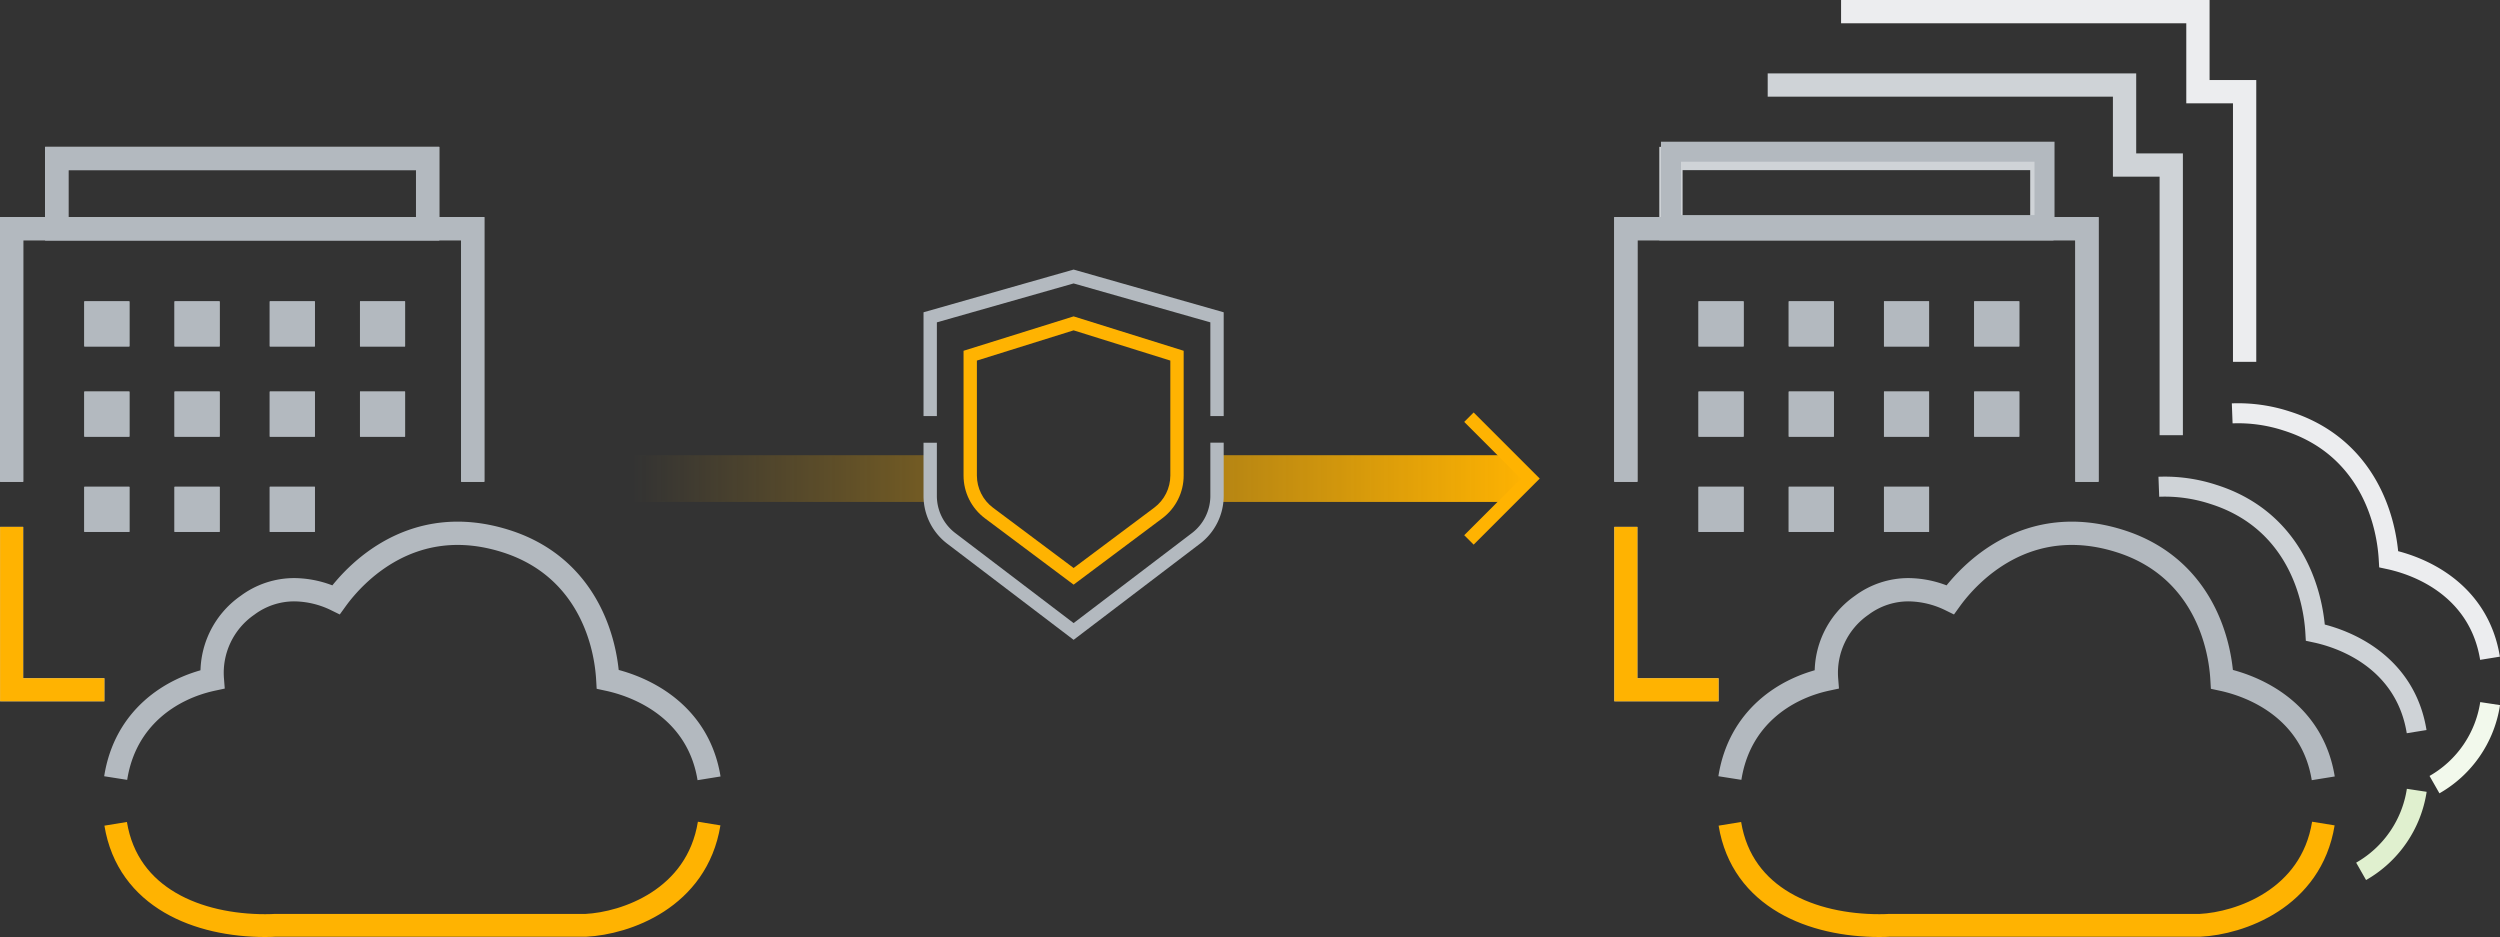 <svg xmlns="http://www.w3.org/2000/svg" xmlns:xlink="http://www.w3.org/1999/xlink" width="374.797" height="140.475" viewBox="0 0 374.797 140.475"><rect x="0" y="0" width="374.797" height="140.475" fill="#333333" stroke="none"/><defs><style>.a{fill:url(#a);}.b,.c,.d,.e,.f,.g,.h,.i,.j,.k,.l,.m,.n,.o,.p,.r{fill:none;}.b,.d,.i{stroke:#cfd3d7;}.b,.c,.d,.e,.f,.g,.h,.i,.j,.k,.l,.m,.n,.o,.p{stroke-miterlimit:10;}.b,.c,.f{stroke-width:3.458px;}.c,.e,.h,.m{stroke:#b3b9bf;}.d,.e,.p{stroke-width:3.491px;}.f,.g,.n{stroke:#ffb301;}.g{stroke-width:3.421px;}.h,.i,.j,.k,.o{stroke-width:3px;}.j{stroke:#e0f0cf;}.k{stroke:#f2f9ec;}.m,.n{stroke-width:2px;}.o,.p{stroke:#ecedef;}.q,.s{stroke:none;}.s{fill:#ffb301;}</style><linearGradient id="a" y1="0.5" x2="1" y2="0.5" gradientUnits="objectBoundingBox"><stop offset="0" stop-color="#ffb301" stop-opacity="0"></stop><stop offset="0.233" stop-color="#ffb301" stop-opacity="0.216"></stop><stop offset="0.765" stop-color="#ffb301" stop-opacity="0.753"></stop><stop offset="1" stop-color="#ffb301"></stop></linearGradient></defs><g transform="translate(-58.989 -60.755)"><path class="a" d="M198,136H154v-7h44Zm87.138-7H241v7h44.138l3-3.5Z"></path><path class="b" d="M60.734,132.981V95.036h69.128v37.945"></path><path class="b" d="M74.635,164.163h-13.9v-24.42"></path><g class="c" transform="translate(71.629 105.931)"><rect class="q" width="6.762" height="6.762"></rect><rect class="r" x="1.729" y="1.729" width="3.304" height="3.304"></rect></g><g class="c" transform="translate(99.431 105.931)"><rect class="q" width="6.762" height="6.762"></rect><rect class="r" x="1.729" y="1.729" width="3.304" height="3.304"></rect></g><g class="c" transform="translate(85.154 105.931)"><rect class="q" width="6.762" height="6.762"></rect><rect class="r" x="1.729" y="1.729" width="3.304" height="3.304"></rect></g><g class="c" transform="translate(71.629 119.456)"><rect class="q" width="6.762" height="6.762"></rect><rect class="r" x="1.729" y="1.729" width="3.304" height="3.304"></rect></g><g class="c" transform="translate(99.431 119.456)"><rect class="q" width="6.762" height="6.762"></rect><rect class="r" x="1.729" y="1.729" width="3.304" height="3.304"></rect></g><g class="c" transform="translate(85.154 119.456)"><rect class="q" width="6.762" height="6.762"></rect><rect class="r" x="1.729" y="1.729" width="3.304" height="3.304"></rect></g><g class="c" transform="translate(71.629 133.732)"><rect class="q" width="6.762" height="6.762"></rect><rect class="r" x="1.729" y="1.729" width="3.304" height="3.304"></rect></g><g class="c" transform="translate(85.154 133.732)"><rect class="q" width="6.762" height="6.762"></rect><rect class="r" x="1.729" y="1.729" width="3.304" height="3.304"></rect></g><g class="c" transform="translate(99.431 133.732)"><rect class="q" width="6.762" height="6.762"></rect><rect class="r" x="1.729" y="1.729" width="3.304" height="3.304"></rect></g><g class="c" transform="translate(112.956 105.931)"><rect class="q" width="6.762" height="6.762"></rect><rect class="r" x="1.729" y="1.729" width="3.304" height="3.304"></rect></g><g class="c" transform="translate(112.956 119.456)"><rect class="q" width="6.762" height="6.762"></rect><rect class="r" x="1.729" y="1.729" width="3.304" height="3.304"></rect></g><rect class="d" width="55.603" height="10.519" transform="translate(67.497 84.516)"></rect><path class="e" d="M60.734,132.981V95.036h69.128v37.945"></path><path class="f" d="M74.635,164.163h-13.9v-24.42"></path><g class="c" transform="translate(71.629 105.931)"><rect class="q" width="6.762" height="6.762"></rect><rect class="r" x="1.729" y="1.729" width="3.304" height="3.304"></rect></g><g class="c" transform="translate(99.431 105.931)"><rect class="q" width="6.762" height="6.762"></rect><rect class="r" x="1.729" y="1.729" width="3.304" height="3.304"></rect></g><g class="c" transform="translate(85.154 105.931)"><rect class="q" width="6.762" height="6.762"></rect><rect class="r" x="1.729" y="1.729" width="3.304" height="3.304"></rect></g><g class="c" transform="translate(71.629 119.456)"><rect class="q" width="6.762" height="6.762"></rect><rect class="r" x="1.729" y="1.729" width="3.304" height="3.304"></rect></g><g class="c" transform="translate(99.431 119.456)"><rect class="q" width="6.762" height="6.762"></rect><rect class="r" x="1.729" y="1.729" width="3.304" height="3.304"></rect></g><g class="c" transform="translate(85.154 119.456)"><rect class="q" width="6.762" height="6.762"></rect><rect class="r" x="1.729" y="1.729" width="3.304" height="3.304"></rect></g><g class="c" transform="translate(71.629 133.732)"><rect class="q" width="6.762" height="6.762"></rect><rect class="r" x="1.729" y="1.729" width="3.304" height="3.304"></rect></g><g class="c" transform="translate(85.154 133.732)"><rect class="q" width="6.762" height="6.762"></rect><rect class="r" x="1.729" y="1.729" width="3.304" height="3.304"></rect></g><g class="c" transform="translate(99.431 133.732)"><rect class="q" width="6.762" height="6.762"></rect><rect class="r" x="1.729" y="1.729" width="3.304" height="3.304"></rect></g><g class="c" transform="translate(112.956 105.931)"><rect class="q" width="6.762" height="6.762"></rect><rect class="r" x="1.729" y="1.729" width="3.304" height="3.304"></rect></g><g class="c" transform="translate(112.956 119.456)"><rect class="q" width="6.762" height="6.762"></rect><rect class="r" x="1.729" y="1.729" width="3.304" height="3.304"></rect></g><rect class="e" width="55.603" height="10.519" transform="translate(67.497 84.516)"></rect><path class="e" d="M165.288,177.441c-1.527-9.448-9.227-13.571-15.181-14.85-.4-6.874-3.815-17.1-15.312-20.723-13.985-4.413-22.6,4.882-25.422,8.792a14.625,14.625,0,0,0-6.23-1.494,11.724,11.724,0,0,0-7.039,2.323A12.327,12.327,0,0,0,90.825,162.6c-6.235,1.343-13.076,5.778-14.493,14.8"></path><path class="g" d="M76.329,184.26c1.831,11.172,12.436,15.259,22.418,15.259.733,0,1.261-.026,1.509-.041h46.486l.087,0c5.915-.3,16.637-3.949,18.476-15.258"></path><path class="b" d="M302.734,132.981V95.036h69.128v37.945"></path><path class="b" d="M316.635,164.163h-13.9v-24.42"></path><g class="c" transform="translate(313.629 105.931)"><rect class="q" width="6.762" height="6.762"></rect><rect class="r" x="1.729" y="1.729" width="3.304" height="3.304"></rect></g><g class="c" transform="translate(341.431 105.931)"><rect class="q" width="6.762" height="6.762"></rect><rect class="r" x="1.729" y="1.729" width="3.304" height="3.304"></rect></g><g class="c" transform="translate(327.154 105.931)"><rect class="q" width="6.762" height="6.762"></rect><rect class="r" x="1.729" y="1.729" width="3.304" height="3.304"></rect></g><g class="c" transform="translate(313.629 119.456)"><rect class="q" width="6.762" height="6.762"></rect><rect class="r" x="1.729" y="1.729" width="3.304" height="3.304"></rect></g><g class="c" transform="translate(341.431 119.456)"><rect class="q" width="6.762" height="6.762"></rect><rect class="r" x="1.729" y="1.729" width="3.304" height="3.304"></rect></g><g class="c" transform="translate(327.154 119.456)"><rect class="q" width="6.762" height="6.762"></rect><rect class="r" x="1.729" y="1.729" width="3.304" height="3.304"></rect></g><g class="c" transform="translate(313.629 133.732)"><rect class="q" width="6.762" height="6.762"></rect><rect class="r" x="1.729" y="1.729" width="3.304" height="3.304"></rect></g><g class="c" transform="translate(327.154 133.732)"><rect class="q" width="6.762" height="6.762"></rect><rect class="r" x="1.729" y="1.729" width="3.304" height="3.304"></rect></g><g class="c" transform="translate(341.431 133.732)"><rect class="q" width="6.762" height="6.762"></rect><rect class="r" x="1.729" y="1.729" width="3.304" height="3.304"></rect></g><g class="c" transform="translate(354.956 105.931)"><rect class="q" width="6.762" height="6.762"></rect><rect class="r" x="1.729" y="1.729" width="3.304" height="3.304"></rect></g><g class="c" transform="translate(354.956 119.456)"><rect class="q" width="6.762" height="6.762"></rect><rect class="r" x="1.729" y="1.729" width="3.304" height="3.304"></rect></g><rect class="d" width="55.603" height="10.519" transform="translate(309.497 84.516)"></rect><path class="e" d="M302.734,132.981V95.036h69.128v37.945"></path><path class="f" d="M316.635,164.163h-13.9v-24.42"></path><g class="c" transform="translate(313.629 105.931)"><rect class="q" width="6.762" height="6.762"></rect><rect class="r" x="1.729" y="1.729" width="3.304" height="3.304"></rect></g><g class="c" transform="translate(341.431 105.931)"><rect class="q" width="6.762" height="6.762"></rect><rect class="r" x="1.729" y="1.729" width="3.304" height="3.304"></rect></g><g class="c" transform="translate(327.154 105.931)"><rect class="q" width="6.762" height="6.762"></rect><rect class="r" x="1.729" y="1.729" width="3.304" height="3.304"></rect></g><g class="c" transform="translate(313.629 119.456)"><rect class="q" width="6.762" height="6.762"></rect><rect class="r" x="1.729" y="1.729" width="3.304" height="3.304"></rect></g><g class="c" transform="translate(341.431 119.456)"><rect class="q" width="6.762" height="6.762"></rect><rect class="r" x="1.729" y="1.729" width="3.304" height="3.304"></rect></g><g class="c" transform="translate(327.154 119.456)"><rect class="q" width="6.762" height="6.762"></rect><rect class="r" x="1.729" y="1.729" width="3.304" height="3.304"></rect></g><g class="c" transform="translate(313.629 133.732)"><rect class="q" width="6.762" height="6.762"></rect><rect class="r" x="1.729" y="1.729" width="3.304" height="3.304"></rect></g><g class="c" transform="translate(327.154 133.732)"><rect class="q" width="6.762" height="6.762"></rect><rect class="r" x="1.729" y="1.729" width="3.304" height="3.304"></rect></g><g class="c" transform="translate(341.431 133.732)"><rect class="q" width="6.762" height="6.762"></rect><rect class="r" x="1.729" y="1.729" width="3.304" height="3.304"></rect></g><g class="c" transform="translate(354.956 105.931)"><rect class="q" width="6.762" height="6.762"></rect><rect class="r" x="1.729" y="1.729" width="3.304" height="3.304"></rect></g><g class="c" transform="translate(354.956 119.456)"><rect class="q" width="6.762" height="6.762"></rect><rect class="r" x="1.729" y="1.729" width="3.304" height="3.304"></rect></g><rect class="h" width="56" height="11" transform="translate(309.5 83.5)"></rect><path class="e" d="M407.288,177.441c-1.527-9.448-9.227-13.571-15.181-14.85-.4-6.874-3.815-17.1-15.312-20.723-13.985-4.413-22.6,4.882-25.422,8.792a14.625,14.625,0,0,0-6.23-1.494,11.724,11.724,0,0,0-7.039,2.323,12.327,12.327,0,0,0-5.279,11.108c-6.235,1.343-13.076,5.778-14.493,14.8"></path><path class="i" d="M421.288,170.441c-1.527-9.448-9.227-13.571-15.181-14.85-.4-6.874-3.815-17.1-15.312-20.723a23.4,23.4,0,0,0-8.157-1.141"></path><path class="g" d="M318.329,184.26c1.831,11.172,12.436,15.259,22.418,15.259.733,0,1.261-.026,1.509-.041h46.486l.087,0c5.915-.3,16.637-3.949,18.476-15.258"></path><path class="j" d="M412.964,191.386a16.9,16.9,0,0,0,8.341-12.149"></path><path class="k" d="M423.964,178.386a16.9,16.9,0,0,0,8.341-12.149"></path><g class="l"><path class="q" d="M203.443,113.343v18.712a8,8,0,0,0,3.208,6.406l13.292,9.944,13.292-9.944a8,8,0,0,0,3.208-6.406V113.343l-16.5-5.157Z"></path><path class="s" d="M 219.943 110.281 L 205.443 114.813 L 205.443 132.055 C 205.443 133.937 206.342 135.733 207.849 136.86 L 219.943 145.907 L 232.037 136.859 C 233.544 135.733 234.443 133.937 234.443 132.055 L 234.443 114.813 L 219.943 110.281 M 219.943 108.186 L 236.443 113.343 L 236.443 132.055 C 236.443 134.577 235.254 136.951 233.235 138.461 L 219.943 148.405 L 206.651 138.461 C 204.632 136.951 203.443 134.577 203.443 132.055 L 203.443 113.343 L 219.943 108.186 Z"></path></g><path class="m" d="M198.443,127.127V135.1a8,8,0,0,0,3.156,6.367l18.344,13.956,18.344-13.956a8,8,0,0,0,3.156-6.367v-7.977"></path><path class="m" d="M241.443,123.127v-14.8l-21.5-6.119-21.5,6.119v14.8"></path><path class="n" d="M279.21,123.3l9.2,9.2-9.2,9.2"></path><path class="d" d="M324,73.5h53.5v12h7V126"></path><path class="o" d="M432.288,159.441c-1.527-9.448-9.227-13.571-15.181-14.85-.4-6.874-3.815-17.1-15.312-20.723a23.4,23.4,0,0,0-8.157-1.141"></path><path class="p" d="M335,62.5h53.5v12h7V115"></path></g></svg>